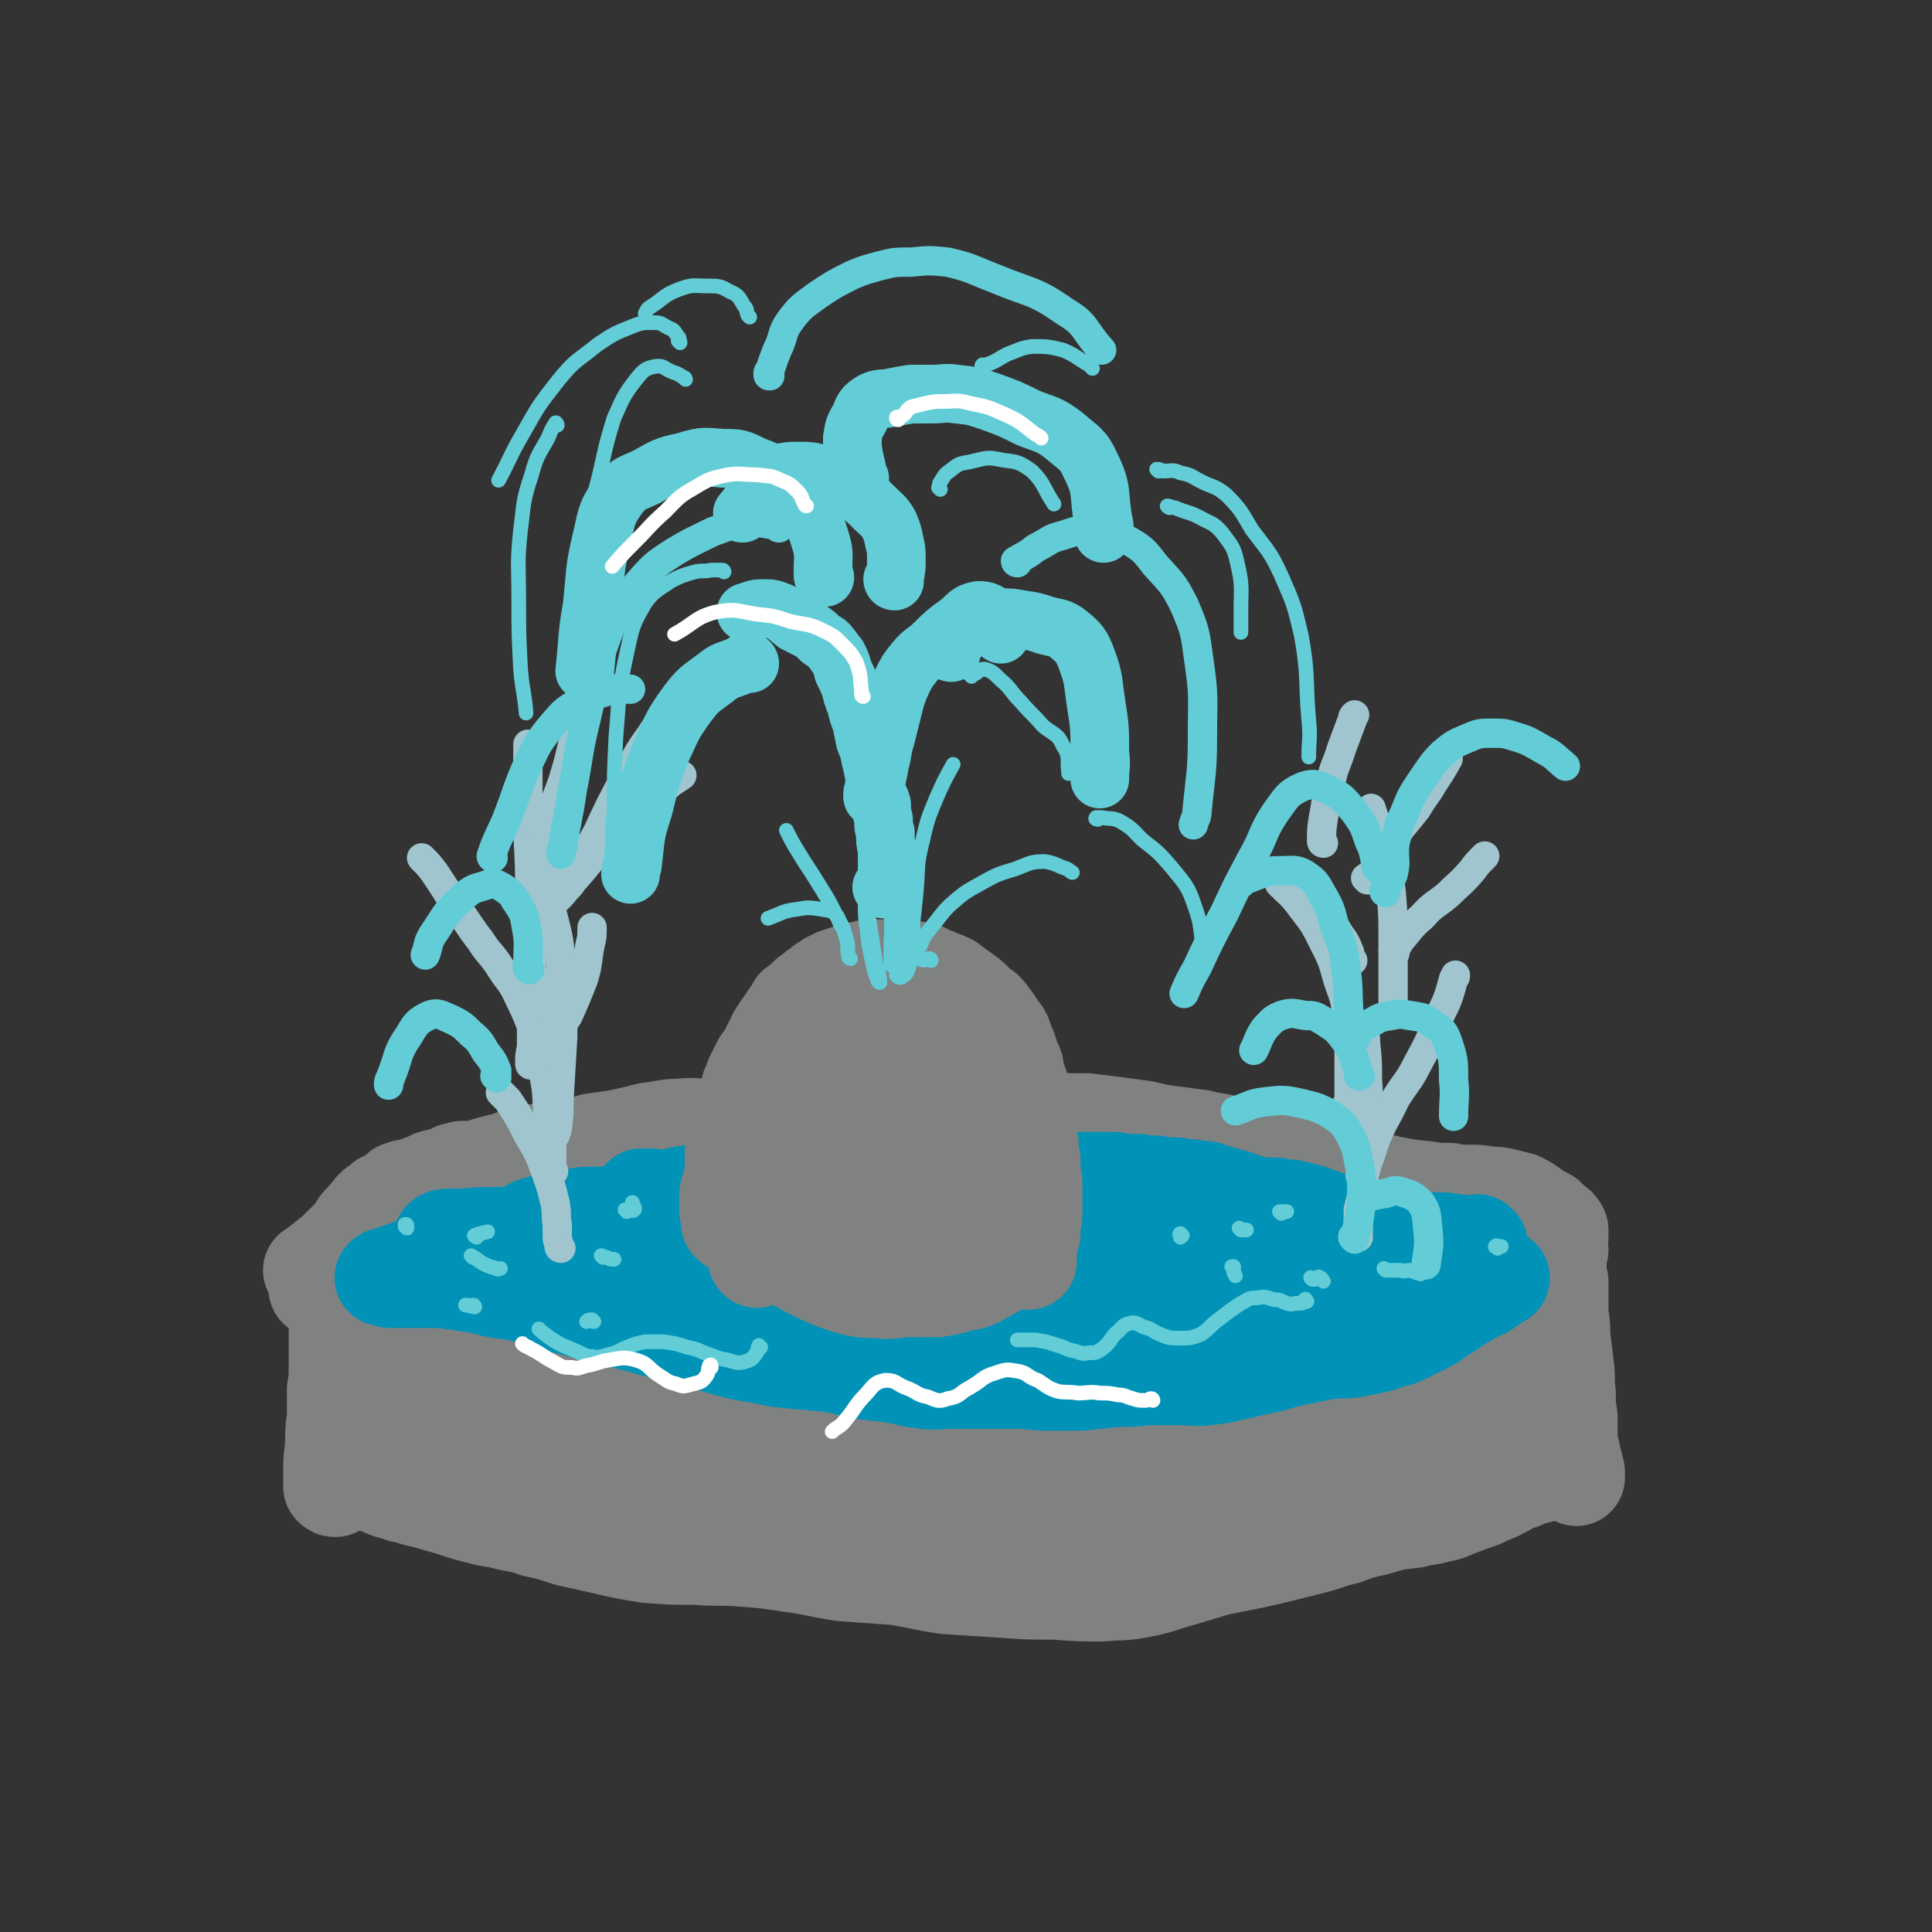 <svg viewBox='0 0 1054 1054' version='1.1' xmlns='http://www.w3.org/2000/svg' xmlns:xlink='http://www.w3.org/1999/xlink'><rect x="0" y="0" width="1054" height="1054" fill="#333333" stroke="none"/><g fill='none' stroke='rgb(128,130,130)' stroke-width='53' stroke-linecap='round' stroke-linejoin='round'><path d='M838,692c-1,0 -1,0 -1,-1 -1,0 0,1 0,1 0,0 0,0 -1,1 -2,0 -2,0 -3,0 -2,1 -2,1 -3,1 -1,0 -1,0 -2,0 -1,0 -1,0 -2,1 -2,1 -2,1 -3,2 -1,2 -1,2 -3,4 -2,2 -2,2 -4,4 -1,2 -2,2 -3,4 -3,3 -2,3 -5,5 -2,2 -1,2 -4,4 -2,2 -2,2 -5,3 -3,2 -3,2 -6,4 -3,2 -3,2 -6,4 -3,3 -3,2 -7,4 -3,2 -3,2 -6,4 -3,2 -4,2 -7,3 -5,2 -6,2 -11,3 -4,1 -4,1 -9,2 -5,1 -5,1 -10,2 -4,1 -4,1 -9,3 -4,1 -4,1 -8,2 -4,1 -5,1 -9,2 -4,1 -4,1 -8,2 -5,1 -5,1 -9,2 -5,1 -5,1 -11,2 -4,1 -4,2 -9,3 -5,0 -5,1 -10,1 -5,1 -5,0 -11,1 -5,0 -5,0 -11,0 -6,1 -6,0 -12,1 -6,0 -6,1 -12,1 -5,0 -5,0 -11,0 -6,-1 -6,-1 -12,-1 -6,-1 -6,-1 -12,-2 -7,-1 -7,-1 -14,-1 -7,0 -7,0 -14,0 -7,-1 -7,-1 -15,-2 -8,0 -8,-1 -16,-2 -7,-1 -7,-1 -13,-2 -8,-1 -8,-1 -16,-1 -8,-1 -8,0 -17,-1 -8,-1 -8,-1 -17,-2 -9,-2 -9,-2 -18,-3 -8,-2 -8,-2 -17,-3 -8,-1 -8,-1 -16,-2 -7,-1 -7,-1 -15,-2 -8,0 -8,0 -15,-1 -8,-1 -8,-1 -15,-1 -8,-1 -8,-1 -15,-2 -8,-2 -8,-2 -15,-4 -8,-1 -8,-2 -15,-3 -7,-2 -7,-3 -15,-4 -8,-2 -9,-2 -17,-4 -7,-2 -7,-2 -15,-4 -6,-3 -6,-3 -12,-6 -7,-2 -7,-2 -14,-3 -6,-2 -6,-1 -13,-2 -6,0 -6,0 -12,0 -6,0 -6,0 -12,-1 -6,0 -6,-1 -12,-2 -5,-1 -5,-1 -10,-2 -3,0 -3,-1 -7,-1 -2,0 -2,0 -5,0 -1,0 -1,0 -2,0 -1,0 -1,0 -1,0 0,0 0,0 0,0 1,0 1,0 1,0 2,0 2,1 3,1 1,1 1,1 2,2 2,1 2,1 3,1 0,0 0,0 1,1 0,0 0,0 1,1 0,0 0,0 0,1 0,1 0,1 0,2 0,3 0,3 0,5 0,3 0,3 0,6 0,3 0,3 0,7 0,3 0,3 0,7 0,5 0,5 0,9 0,6 0,6 -1,12 0,8 0,8 0,15 -1,8 -1,8 -1,16 -1,8 -1,8 -1,15 0,4 0,4 0,7 1,1 1,1 2,1 '/><path d='M850,681c0,0 -1,-1 -1,-1 0,0 1,1 1,1 0,0 0,0 0,0 0,0 0,0 0,0 '/><path d='M851,682c0,-1 -1,-1 -1,-1 0,0 0,0 0,0 0,0 0,0 0,0 1,0 0,0 0,0 0,0 0,0 0,0 0,1 0,1 0,3 0,3 0,3 0,6 0,5 0,5 1,9 0,5 0,5 0,9 0,5 0,5 0,9 1,6 1,6 1,12 1,8 1,8 2,16 1,8 0,8 1,15 0,7 0,7 1,13 0,7 0,7 0,13 1,5 1,4 2,9 1,4 1,4 2,8 0,2 0,2 0,3 0,0 0,0 0,-1 0,-1 0,-1 -1,-1 0,-1 0,-1 -1,-2 0,0 0,0 -1,0 0,-1 0,0 -1,-1 0,0 0,0 -1,0 0,0 0,0 -1,0 -1,0 -1,0 -2,0 -2,0 -2,0 -3,1 -4,0 -4,1 -7,2 -4,1 -4,1 -8,2 -4,2 -4,2 -8,3 -5,3 -5,3 -9,5 -5,2 -5,2 -9,4 -6,2 -6,2 -11,4 -6,2 -6,3 -12,4 -7,2 -7,1 -14,3 -10,1 -10,1 -20,4 -9,2 -9,2 -17,5 -9,2 -9,3 -17,5 -8,2 -8,2 -16,4 -8,2 -8,2 -17,4 -10,2 -10,2 -20,4 -10,3 -10,3 -20,6 -11,3 -11,4 -22,6 -10,2 -10,1 -21,2 -13,0 -13,0 -25,-1 -15,0 -15,0 -29,-1 -16,-1 -16,-1 -31,-2 -14,-2 -14,-3 -28,-5 -14,-1 -14,-1 -28,-2 -14,-2 -14,-3 -29,-5 -13,-2 -13,-2 -26,-3 -13,-1 -13,0 -26,-1 -13,0 -13,0 -26,-1 -12,-2 -12,-2 -25,-5 -9,-2 -9,-2 -18,-4 -9,-3 -9,-3 -18,-5 -8,-3 -8,-2 -16,-4 -7,-2 -7,-1 -14,-3 -8,-2 -8,-2 -17,-5 -7,-2 -7,-2 -14,-4 -6,-1 -6,-2 -12,-3 -4,-2 -5,-1 -9,-3 -5,-2 -5,-2 -9,-4 -2,-2 -2,-2 -4,-3 -2,-2 -2,-2 -3,-3 0,0 0,0 0,-1 0,0 0,0 0,0 0,0 0,0 0,0 1,0 1,0 2,0 1,0 1,0 3,-1 2,0 2,0 4,-1 3,-3 3,-3 6,-7 3,-4 3,-4 5,-9 2,-6 2,-6 4,-12 2,-7 2,-7 4,-13 3,-7 3,-7 5,-14 2,-6 1,-6 2,-13 0,-2 0,-2 -1,-5 0,0 0,0 0,0 0,1 0,1 0,3 -1,5 -1,5 -1,10 0,8 0,8 0,15 0,12 0,12 0,23 0,12 0,12 1,23 0,7 0,7 1,13 0,1 0,3 0,3 0,-2 -1,-4 0,-8 1,-10 1,-10 2,-20 2,-11 2,-11 2,-23 1,-5 0,-5 1,-10 0,-1 1,-2 2,-1 3,1 3,1 6,4 4,5 4,5 7,10 4,6 4,6 7,13 2,5 2,5 3,11 1,4 1,4 1,8 -1,3 -1,4 -3,5 -2,2 -2,1 -5,1 -3,-1 -4,0 -7,-2 -3,-2 -3,-2 -6,-5 -3,-3 -3,-3 -5,-6 -1,-3 -1,-3 -1,-6 -1,-2 -1,-2 -1,-3 0,0 1,0 1,0 4,-1 4,0 9,-1 7,0 7,-1 14,-2 13,-1 13,-1 26,-1 12,1 12,2 23,4 12,3 12,3 24,6 14,4 14,3 28,7 14,3 14,4 27,8 13,4 13,4 27,7 12,4 12,3 24,7 13,4 12,4 25,9 10,4 10,4 21,8 8,3 8,4 17,6 7,2 7,2 15,3 7,1 7,0 14,0 6,0 6,0 13,0 7,0 7,1 14,0 7,0 7,0 13,-2 8,-2 8,-3 15,-7 8,-4 8,-4 16,-8 9,-4 9,-3 18,-7 9,-3 9,-2 18,-6 9,-4 9,-4 17,-9 8,-5 8,-5 16,-11 9,-7 8,-7 17,-13 9,-8 8,-9 17,-15 7,-5 7,-4 15,-8 4,-1 4,-1 8,-2 3,-2 3,-1 6,-3 4,-1 4,-1 7,-2 3,-1 3,-2 6,-3 3,-1 4,-1 7,-2 5,-1 5,-1 9,-2 3,-1 3,-1 5,-1 3,-1 3,-1 6,-1 3,0 3,0 6,0 3,-1 3,-1 7,-2 4,-1 4,-1 9,-2 4,-1 4,-1 8,-1 3,-1 3,0 6,-1 1,0 1,0 3,0 1,0 1,0 1,0 1,0 1,0 1,0 1,0 1,0 1,1 0,0 1,0 1,0 0,0 0,0 0,0 0,0 0,0 0,1 -1,1 -1,1 -2,3 -4,4 -4,4 -8,8 -5,4 -5,4 -10,9 -5,4 -5,4 -10,8 -5,3 -5,4 -10,7 -8,5 -8,5 -17,8 -8,3 -8,3 -17,5 -11,2 -11,2 -21,4 -12,1 -12,2 -23,4 -12,2 -12,2 -24,4 -10,1 -10,1 -21,2 -12,1 -12,1 -23,2 -12,1 -12,2 -24,2 -14,1 -14,1 -27,0 -17,0 -17,0 -34,-2 -15,-1 -15,-1 -30,-4 -13,-2 -13,-3 -27,-5 -13,-2 -13,-2 -26,-4 -14,-1 -14,0 -28,-1 -12,0 -12,1 -24,0 -12,-1 -12,-2 -25,-4 -14,-2 -14,-2 -28,-4 -14,-2 -14,-1 -27,-3 -11,-1 -11,-2 -22,-3 -9,-1 -9,-1 -18,-2 -7,0 -7,0 -14,0 -5,0 -5,0 -10,-1 -6,0 -6,0 -12,-1 -5,0 -5,0 -11,-1 -3,-1 -3,-1 -6,-1 -2,-1 -2,-1 -4,-2 0,0 0,0 0,0 0,0 0,0 0,0 1,-1 1,-1 3,-1 5,-1 5,-1 11,-2 9,-2 9,-2 18,-3 16,-3 16,-3 32,-5 13,-2 13,-2 27,-2 15,-1 15,-2 31,0 17,2 17,3 35,6 19,4 18,5 37,8 24,4 24,3 47,6 22,2 23,1 45,5 18,3 18,3 36,9 17,5 18,5 34,12 15,6 14,9 30,15 15,5 15,5 31,7 15,2 15,0 30,1 10,0 10,0 20,1 9,1 9,1 17,2 9,1 9,3 18,2 11,-1 11,-1 22,-5 8,-3 8,-4 16,-10 5,-4 5,-5 9,-10 3,-3 3,-3 6,-6 2,-3 2,-3 4,-6 3,-3 3,-3 5,-6 3,-4 2,-4 5,-8 3,-5 3,-6 7,-10 3,-3 3,-3 7,-6 2,-1 2,-1 4,-2 2,-1 2,-1 4,-1 1,0 1,0 2,-1 0,0 0,0 0,0 0,0 0,0 0,0 1,0 1,0 1,0 0,0 0,0 0,1 0,1 1,1 0,3 -4,5 -4,5 -9,9 -6,7 -6,8 -14,13 -8,6 -8,7 -18,11 -14,6 -15,5 -30,9 -10,2 -10,1 -20,3 -6,1 -6,1 -12,2 -2,0 -2,0 -4,0 0,0 0,0 0,0 5,-4 5,-4 11,-7 11,-5 11,-5 23,-10 10,-3 10,-4 21,-6 9,-2 10,-2 19,-1 3,0 4,0 7,2 1,1 1,3 0,4 -3,3 -4,3 -8,5 -6,3 -7,2 -13,4 -17,5 -17,5 -33,10 -15,5 -15,6 -31,11 -15,4 -15,5 -31,8 -18,4 -18,3 -36,5 -16,2 -17,2 -33,4 -4,0 -4,1 -7,1 '/><path d='M851,675c-1,0 -1,0 -1,-1 0,0 0,1 0,1 0,0 1,-1 1,-2 0,-1 0,-1 0,-2 -1,-2 -1,-2 -3,-3 -2,-2 -2,-2 -4,-4 -4,-2 -4,-2 -7,-4 -4,-3 -4,-3 -8,-5 -4,-1 -4,-1 -8,-2 -4,-1 -4,-1 -9,-1 -5,-1 -5,-1 -10,-1 -6,0 -6,0 -11,-1 -7,0 -7,0 -13,-1 -10,-1 -10,-1 -20,-3 -8,-2 -8,-2 -16,-3 -8,-2 -8,-1 -16,-3 -7,-1 -7,-1 -14,-3 -7,-2 -7,-3 -14,-5 -7,-2 -7,-2 -15,-4 -7,-2 -7,-2 -14,-4 -7,-2 -7,-1 -14,-3 -7,-1 -8,-1 -15,-2 -8,-1 -8,-1 -16,-3 -8,-1 -7,-1 -15,-2 -8,-1 -8,-1 -16,-2 -8,0 -8,0 -16,0 -8,0 -8,0 -16,0 -8,-1 -8,-1 -16,-2 -9,-1 -9,-1 -17,-2 -8,-1 -8,-1 -16,-1 -9,-1 -9,0 -17,0 -9,0 -9,0 -18,0 -8,1 -8,1 -17,1 -8,1 -8,0 -17,1 -11,2 -11,2 -21,4 -9,1 -9,1 -17,1 -9,1 -9,1 -17,1 -9,0 -9,-1 -17,0 -8,0 -8,1 -17,2 -8,2 -8,2 -17,4 -7,1 -7,1 -14,2 -6,2 -6,2 -12,3 -6,1 -7,1 -13,2 -5,1 -5,0 -11,2 -5,1 -5,1 -10,3 -4,1 -4,1 -8,2 -4,1 -3,1 -7,2 -3,1 -3,1 -7,1 -1,0 -2,0 -3,0 -2,1 -2,1 -4,1 -2,1 -2,1 -4,2 -4,1 -4,1 -8,2 -4,2 -4,2 -7,3 -3,1 -3,1 -6,2 -2,0 -2,0 -4,1 -1,0 -1,0 -2,1 -1,1 -1,1 -2,2 -2,1 -2,1 -3,2 -1,1 -2,1 -3,1 -1,1 -1,1 -2,2 -2,1 -2,1 -3,2 -1,1 -1,1 -2,3 -2,1 -2,2 -3,3 -1,1 -1,1 -2,2 -2,2 -2,3 -3,5 -3,3 -3,3 -5,5 -3,3 -3,3 -6,6 -2,2 -3,2 -6,5 -3,2 -3,2 -6,5 -1,0 -1,0 -1,0 '/></g>
<g fill='none' stroke='rgb(0,147,183)' stroke-width='53' stroke-linecap='round' stroke-linejoin='round'><path d='M807,679c0,0 -1,-1 -1,-1 0,0 0,0 0,1 1,0 1,0 1,1 0,0 0,0 0,0 0,0 0,0 0,0 0,0 0,0 0,0 -1,0 -1,0 -1,0 -1,0 -1,0 -2,0 -2,0 -2,0 -3,0 -2,-1 -2,-1 -3,-1 -2,-1 -2,-1 -5,-1 -2,-1 -2,0 -5,-1 -4,0 -4,0 -8,0 -4,-1 -4,0 -9,-1 -4,-1 -4,-1 -8,-2 -4,-1 -4,-1 -8,-2 -3,-1 -3,-2 -6,-2 -4,-1 -4,-1 -7,-1 -5,-1 -5,-1 -10,-2 -5,-1 -5,-1 -11,-3 -4,-1 -4,-2 -9,-3 -4,-1 -4,-1 -8,-2 -4,0 -4,0 -8,-1 -4,0 -4,0 -8,0 -4,-1 -4,-1 -8,-2 -5,-2 -5,-2 -9,-3 -3,-1 -3,-1 -7,-2 -3,-1 -3,-1 -6,-2 -4,0 -4,0 -8,-1 -4,0 -4,0 -8,-1 -6,0 -6,0 -11,-1 -5,0 -5,0 -10,-1 -4,0 -4,0 -7,0 -4,0 -4,-1 -7,-1 -4,0 -4,0 -8,0 -6,0 -6,0 -12,0 -7,1 -7,1 -14,1 -8,0 -8,0 -15,-1 -5,0 -5,-1 -10,-1 -5,-1 -5,-1 -9,-1 -5,-1 -5,0 -11,0 -6,-1 -6,-1 -12,-1 -7,-1 -7,-1 -13,-2 -7,-1 -7,-1 -15,-1 -5,0 -5,0 -11,0 -4,0 -4,0 -8,0 -4,0 -4,0 -9,0 -6,1 -6,1 -11,1 -7,1 -7,1 -14,2 -7,2 -7,2 -14,4 -5,1 -5,1 -10,3 -3,1 -3,1 -7,1 -7,1 -7,1 -13,1 -7,1 -7,0 -14,1 -8,1 -8,2 -16,4 -6,1 -6,1 -12,3 -5,1 -5,2 -9,3 -5,1 -5,1 -9,2 -6,0 -6,0 -12,0 -6,1 -6,1 -13,2 -6,1 -6,1 -12,3 -5,1 -4,2 -9,4 -2,1 -2,1 -4,2 -2,1 -2,1 -4,2 -4,1 -4,1 -8,2 -6,1 -6,1 -13,3 -6,2 -6,2 -13,4 -5,2 -5,2 -9,4 -2,0 -2,1 -4,1 -2,1 -2,1 -4,1 -1,0 -1,0 -3,1 -3,1 -3,1 -6,2 -3,1 -3,1 -5,2 -2,0 -2,0 -3,1 0,0 0,0 0,0 0,0 0,0 0,0 0,0 0,0 0,0 0,0 0,0 1,0 2,1 2,1 4,1 6,0 6,0 12,0 7,0 7,0 15,0 7,1 7,1 14,2 7,1 7,1 14,3 11,2 11,1 21,4 7,2 7,2 14,4 8,2 8,2 15,4 8,3 8,2 16,4 8,2 8,2 16,4 9,3 9,2 18,5 8,2 8,1 16,4 7,2 7,2 14,4 8,2 8,2 15,3 9,2 9,2 18,3 11,1 11,1 22,2 9,2 9,2 18,4 9,1 9,1 17,2 8,2 8,2 15,3 7,1 8,0 15,0 9,0 9,0 17,0 9,0 9,0 18,0 9,0 9,1 18,1 9,0 9,0 18,0 9,-1 9,-1 19,-2 8,0 8,0 17,-1 8,0 8,0 17,0 8,0 8,1 16,0 8,-1 8,-1 16,-3 9,-2 9,-2 18,-4 7,-2 7,-2 15,-4 8,-1 8,-2 16,-3 7,-1 7,0 14,-1 5,-1 5,-1 10,-2 5,-1 5,-1 10,-3 5,-1 5,-1 9,-3 6,-3 6,-3 12,-6 6,-3 5,-4 11,-7 4,-3 4,-3 9,-6 3,-2 4,-2 7,-4 3,-1 3,-1 6,-3 3,-2 3,-2 5,-4 1,0 1,0 2,-1 0,0 0,0 0,0 0,1 0,0 -1,0 0,0 0,0 0,0 -4,1 -4,0 -7,0 -7,1 -7,1 -13,3 -12,4 -11,5 -23,7 -20,5 -20,5 -40,7 -16,2 -16,1 -31,1 -16,1 -16,0 -33,0 -19,0 -19,0 -39,-1 -22,0 -22,1 -44,-1 -21,-1 -21,-1 -43,-4 -21,-3 -21,-4 -43,-7 -20,-3 -20,-3 -40,-5 -21,-1 -21,0 -43,-1 -20,-1 -20,0 -41,-2 -16,-1 -16,-2 -33,-4 -12,-1 -12,-2 -25,-3 -9,-2 -9,-2 -18,-3 -7,-1 -8,0 -15,-1 -8,-1 -8,-1 -16,-3 -8,-1 -8,-1 -17,-2 -5,-1 -5,0 -11,-1 -1,-1 -2,-1 -2,-1 1,-1 2,-1 5,-1 12,0 12,-1 24,-1 22,0 22,1 44,1 24,0 24,0 49,0 28,0 28,-1 55,-1 34,0 34,0 67,1 26,2 26,3 52,6 25,2 25,2 50,3 21,1 21,1 42,0 18,0 18,0 35,-1 14,-1 14,-1 27,-2 7,-1 7,-1 14,-1 1,0 1,0 3,1 0,0 0,0 0,0 -3,0 -3,0 -7,0 -10,-1 -10,-1 -21,-2 -17,0 -17,0 -34,0 -24,0 -24,1 -48,0 -32,-2 -32,-2 -63,-5 -29,-3 -28,-5 -57,-8 -21,-3 -21,-3 -42,-5 -17,-2 -17,-2 -33,-3 -12,-1 -12,-1 -25,-2 -9,-1 -9,-1 -18,-2 -4,-1 -4,-1 -8,-1 -1,0 -2,0 -2,0 0,0 0,1 1,1 9,2 9,2 18,2 20,2 20,2 40,3 25,1 25,0 49,2 28,1 28,2 55,4 27,3 27,3 54,5 19,2 19,2 38,4 10,1 11,1 21,1 5,0 5,-1 10,-2 '/></g>
<g fill='none' stroke='rgb(160,197,207)' stroke-width='16' stroke-linecap='round' stroke-linejoin='round'><path d='M741,675c0,0 -1,0 -1,-1 0,0 1,0 1,-1 0,-3 0,-3 0,-6 0,-3 0,-3 0,-7 1,-4 1,-4 2,-8 0,-5 1,-5 1,-10 2,-7 2,-7 2,-14 1,-9 0,-9 0,-18 0,-10 1,-10 0,-21 0,-10 0,-10 -1,-20 0,-5 -1,-5 -1,-10 '/><path d='M738,524c0,0 -1,-1 -1,-1 -1,-2 0,-2 -1,-4 -2,-5 -2,-5 -5,-9 -3,-5 -3,-5 -7,-10 -5,-5 -4,-5 -9,-10 -5,-5 -5,-5 -10,-9 -3,-3 -3,-3 -6,-5 '/><path d='M722,460c0,0 -1,0 -1,-1 0,-6 0,-7 1,-13 2,-10 1,-10 4,-19 2,-10 3,-9 6,-19 3,-8 3,-8 6,-16 0,-1 0,-1 1,-2 '/><path d='M746,480c0,-1 -1,-1 -1,-1 0,0 0,0 0,0 3,-2 3,-2 5,-4 4,-6 3,-7 7,-13 4,-5 4,-5 7,-10 5,-6 5,-6 9,-11 4,-7 5,-7 9,-14 4,-6 4,-6 8,-13 0,-1 0,-1 0,-2 '/><path d='M761,520c0,0 -1,-1 -1,-1 0,0 0,0 0,0 2,-2 2,-3 4,-6 6,-7 5,-7 12,-13 6,-7 7,-6 14,-12 6,-6 7,-6 13,-13 3,-4 3,-4 7,-8 '/><path d='M761,551c0,0 -1,0 -1,-1 0,0 0,0 0,-1 0,-8 0,-8 0,-15 0,-11 0,-11 0,-21 0,-13 0,-13 -1,-26 -2,-14 -2,-14 -6,-27 -2,-10 -2,-10 -5,-19 '/><path d='M736,603c0,0 0,-1 -1,-1 0,0 1,0 1,0 0,-4 0,-5 0,-9 0,-8 0,-8 0,-15 0,-10 0,-10 -1,-21 -1,-11 -1,-11 -5,-22 -3,-11 -3,-11 -8,-21 -5,-10 -5,-10 -12,-19 -5,-7 -6,-7 -12,-13 '/><path d='M743,642c0,0 -1,-1 -1,-1 1,-2 2,-2 3,-4 4,-9 3,-10 7,-19 4,-9 5,-9 9,-18 6,-10 7,-9 12,-19 7,-13 7,-13 12,-26 5,-10 5,-10 8,-21 1,-1 1,-1 1,-2 '/><path d='M306,681c-1,0 -1,-1 -1,-1 0,0 0,0 0,0 0,-2 -1,-3 -1,-5 0,-3 0,-3 0,-7 -1,-5 0,-5 -1,-11 -2,-8 -2,-9 -5,-17 -4,-11 -4,-11 -10,-21 -5,-10 -5,-10 -11,-19 -2,-2 -2,-2 -4,-4 '/><path d='M302,639c0,0 -1,-1 -1,-1 0,-2 0,-2 0,-3 0,-7 0,-7 0,-13 -1,-7 -1,-7 -2,-15 -1,-9 0,-9 -2,-19 -2,-11 -2,-11 -5,-23 -4,-10 -4,-11 -9,-21 -4,-9 -5,-8 -10,-16 -5,-8 -6,-7 -11,-15 -7,-9 -6,-9 -13,-18 -6,-10 -6,-10 -12,-19 -3,-4 -3,-4 -7,-8 '/><path d='M290,581c-1,0 -1,0 -1,-1 0,-4 0,-4 1,-9 0,-10 0,-10 0,-20 0,-14 0,-14 0,-27 0,-17 0,-17 -1,-34 0,-18 0,-18 -1,-35 0,-18 0,-18 0,-35 0,-7 0,-7 0,-14 '/><path d='M289,490c-1,0 -1,-1 -1,-1 -1,0 0,1 0,0 1,-4 1,-5 2,-9 2,-9 2,-9 4,-18 3,-10 4,-10 7,-19 3,-10 4,-10 7,-20 4,-13 3,-13 7,-26 2,-7 2,-7 4,-13 '/><path d='M302,479c0,0 -1,-1 -1,-1 1,1 1,3 3,4 1,2 2,4 4,3 4,-2 4,-4 6,-9 6,-11 6,-11 12,-22 7,-15 7,-15 15,-30 7,-12 6,-12 14,-23 5,-8 6,-7 12,-14 3,-4 3,-4 7,-8 '/><path d='M295,495c0,0 -1,0 -1,-1 0,0 0,1 0,1 3,-1 4,0 7,-2 6,-5 6,-6 12,-13 9,-10 8,-10 17,-20 9,-10 10,-10 20,-19 8,-7 8,-7 16,-14 3,-2 3,-2 6,-4 '/><path d='M298,565c0,0 -1,-1 -1,-1 1,0 3,2 5,0 4,-3 4,-4 8,-10 4,-9 4,-9 8,-19 3,-9 2,-10 4,-20 1,-4 1,-4 1,-9 '/><path d='M296,626c0,0 -1,-1 -1,-1 0,-1 2,0 2,-1 3,-9 2,-10 3,-19 1,-14 1,-14 2,-28 0,-14 0,-14 0,-27 -1,-7 -1,-7 -2,-14 '/><path d='M303,619c0,0 -1,-1 -1,-1 0,-1 2,-1 2,-2 1,-8 1,-8 1,-17 1,-16 1,-16 2,-33 0,-20 1,-20 -1,-40 -1,-16 -2,-16 -6,-33 0,-4 -1,-4 -3,-8 '/></g>
<g fill='none' stroke='rgb(128,130,130)' stroke-width='53' stroke-linecap='round' stroke-linejoin='round'><path d='M561,688c0,0 -1,0 -1,-1 0,0 0,1 1,1 0,0 -1,0 0,-1 0,0 0,0 0,0 0,0 0,0 0,0 0,-1 0,-1 0,-1 0,0 0,0 0,-1 0,-1 0,-1 0,-2 0,-1 0,-1 0,-2 0,-1 0,-1 0,-2 1,-2 0,-2 1,-3 0,-1 0,-1 1,-3 0,-2 0,-2 0,-3 0,-2 0,-2 0,-4 0,-1 1,-1 1,-3 0,-1 0,-1 0,-3 0,-2 0,-2 0,-3 0,-2 0,-2 0,-3 0,-2 0,-2 0,-4 0,-2 0,-2 0,-4 0,-2 0,-2 -1,-4 0,-2 0,-2 0,-3 0,-2 0,-2 0,-3 0,-1 0,-1 0,-3 0,-1 -1,-1 -1,-2 0,-1 0,-1 0,-3 0,-2 0,-2 0,-3 0,-2 0,-2 -1,-4 0,-2 0,-2 0,-3 0,-3 0,-3 0,-5 -1,-2 -1,-2 -1,-4 -1,-2 -1,-2 -1,-4 0,-3 0,-3 -1,-5 0,-2 0,-2 -1,-4 0,-3 0,-3 -1,-5 -1,-3 -1,-3 -2,-7 0,-3 -1,-3 -2,-6 -1,-3 -1,-3 -2,-6 -1,-2 -1,-2 -2,-5 -1,-3 -1,-3 -3,-5 -2,-3 -2,-4 -4,-6 -2,-3 -2,-3 -4,-5 -3,-2 -3,-2 -6,-5 -2,-2 -2,-2 -5,-4 -2,-2 -2,-1 -4,-3 -2,-1 -2,-1 -4,-3 -2,-1 -2,-1 -5,-2 -2,-1 -2,-1 -5,-2 -2,-1 -2,-1 -4,-2 -2,0 -3,0 -5,-1 -3,0 -3,0 -5,0 -3,-1 -3,-1 -6,-1 -2,0 -2,0 -5,0 -2,0 -2,0 -4,0 -3,0 -3,0 -5,0 -2,1 -2,1 -4,1 -3,1 -3,1 -5,1 -3,1 -3,1 -6,2 -2,1 -2,1 -3,1 -2,1 -2,1 -4,2 -1,1 -1,1 -3,2 -2,2 -2,2 -4,3 -2,2 -3,2 -5,4 -3,3 -3,3 -6,5 -1,2 -1,2 -3,5 -1,1 -1,1 -2,3 -2,2 -1,2 -3,4 -1,3 -2,2 -3,5 -2,4 -2,4 -4,8 -1,3 -2,3 -4,6 -2,4 -2,4 -4,8 -1,3 -1,3 -2,5 -1,4 -1,4 -2,7 -1,4 -1,4 -2,7 -1,4 -1,5 -2,9 -1,3 -1,3 -1,7 -1,3 -1,3 -2,6 0,3 0,3 0,5 0,4 0,4 0,7 0,5 0,5 0,9 0,4 0,4 -1,8 0,3 0,3 0,6 0,1 0,1 0,3 0,0 0,0 0,1 0,0 0,0 0,0 0,0 0,-1 -1,-1 0,0 1,0 1,0 0,0 0,0 0,0 0,-1 -1,-1 -1,-2 0,-3 -1,-3 -1,-5 0,-4 0,-4 0,-8 1,-5 1,-5 3,-9 2,-6 2,-5 4,-11 4,-10 4,-10 7,-19 4,-11 3,-11 7,-22 4,-9 4,-9 8,-18 3,-6 2,-6 6,-11 3,-3 4,-2 7,-5 3,-1 3,-1 5,-3 3,-1 3,-1 5,-1 2,-1 2,-1 4,-1 1,0 1,0 2,0 0,0 1,0 1,1 0,2 0,2 0,5 0,5 0,5 -1,11 -3,11 -4,10 -8,21 -5,14 -5,14 -10,27 -5,15 -5,15 -10,31 -4,12 -4,12 -8,24 -2,7 -2,7 -4,13 -1,1 -2,2 -2,2 -1,-1 -1,-3 -1,-5 0,-9 -1,-9 1,-18 3,-11 3,-11 7,-21 5,-11 5,-11 11,-21 6,-12 7,-12 14,-23 7,-10 7,-10 14,-20 5,-8 4,-9 11,-15 3,-3 4,-3 8,-4 3,-1 3,-1 6,-1 2,0 3,0 5,1 1,0 1,1 2,2 2,1 2,1 3,3 1,4 1,4 1,8 0,11 1,11 -2,21 -2,13 -3,13 -7,25 -5,14 -5,14 -11,27 -6,13 -5,13 -12,26 -4,7 -4,7 -9,13 -4,3 -4,2 -9,3 -2,0 -3,1 -5,-1 -3,-3 -3,-4 -4,-8 -1,-8 -1,-9 0,-17 2,-9 3,-9 7,-18 4,-10 4,-10 9,-20 5,-11 5,-11 11,-21 7,-11 7,-11 14,-21 9,-11 8,-11 18,-20 6,-6 7,-6 15,-11 5,-2 5,-3 11,-3 3,0 4,0 6,2 3,3 4,3 5,8 2,8 1,9 1,17 0,12 0,12 -1,24 0,13 0,14 -2,26 -2,13 -3,13 -7,25 -3,10 -3,10 -8,20 -3,7 -3,8 -8,14 -4,3 -4,3 -9,6 -3,1 -3,1 -6,1 -3,1 -4,1 -7,0 -3,-1 -4,-1 -6,-4 -3,-4 -3,-4 -4,-9 -1,-6 -2,-7 0,-13 2,-6 3,-6 7,-11 5,-6 5,-6 11,-11 5,-4 5,-4 11,-7 5,-2 6,-2 12,-2 7,-1 7,-1 14,0 7,0 7,0 14,2 5,1 5,1 9,4 4,3 3,4 6,8 2,3 2,3 3,6 1,4 1,4 0,9 0,4 0,4 -2,8 -2,5 -2,5 -5,9 -4,5 -4,5 -8,9 -5,4 -5,4 -11,7 -5,3 -6,3 -12,4 -6,2 -7,2 -13,3 -7,0 -7,0 -14,0 -7,0 -7,1 -14,1 -7,-1 -7,0 -14,-1 -8,-2 -8,-2 -16,-5 -9,-4 -9,-4 -18,-9 -9,-5 -8,-6 -17,-12 '/></g>
<g fill='none' stroke='rgb(99,205,215)' stroke-width='32' stroke-linecap='round' stroke-linejoin='round'><path d='M482,485c0,0 -1,-1 -1,-1 0,0 1,0 1,0 1,0 1,0 1,0 1,0 1,0 1,-1 0,-1 0,-1 0,-2 0,-1 0,-1 0,-2 0,-2 0,-2 0,-3 0,-3 0,-3 0,-6 0,-3 0,-3 0,-6 -1,-5 -1,-5 -1,-10 -1,-3 -1,-3 -1,-7 -1,-4 -1,-4 -1,-8 -1,-4 -2,-4 -3,-8 0,-4 0,-4 -1,-8 -1,-5 -1,-5 -2,-9 -1,-5 -1,-5 -3,-10 -1,-5 -1,-5 -2,-10 -2,-5 -2,-5 -3,-10 -2,-4 -2,-5 -3,-9 -2,-5 -2,-5 -4,-9 -1,-4 -1,-4 -3,-8 -2,-2 -2,-3 -4,-5 -2,-3 -2,-2 -5,-4 -3,-3 -3,-3 -6,-5 -4,-2 -4,-2 -8,-4 -4,-3 -4,-4 -8,-6 -5,-2 -5,-2 -10,-2 -5,0 -5,1 -9,2 '/><path d='M477,435c-1,0 -1,0 -1,-1 0,-3 1,-3 1,-6 2,-6 2,-6 3,-12 2,-7 1,-7 3,-13 2,-8 2,-8 4,-16 2,-8 2,-8 5,-15 3,-6 3,-6 7,-11 5,-6 6,-5 11,-10 6,-6 6,-6 13,-11 5,-4 5,-6 11,-7 4,0 6,1 9,5 3,3 1,4 3,8 '/><path d='M519,356c-1,0 -2,-1 -1,-1 1,-3 2,-3 4,-6 3,-3 3,-3 6,-6 4,-2 4,-3 8,-4 5,-2 5,-2 10,-2 6,0 6,0 11,1 7,1 7,1 13,3 7,2 8,1 13,5 6,5 7,6 10,14 4,11 3,11 5,24 2,13 2,13 2,27 1,7 0,7 0,14 '/><path d='M488,317c0,0 -1,0 -1,-1 0,0 1,0 1,-1 1,-5 1,-5 1,-10 0,-5 0,-5 -1,-9 -1,-5 -1,-5 -3,-10 -3,-5 -4,-5 -8,-9 -5,-5 -5,-5 -11,-9 -6,-4 -6,-5 -13,-7 -8,-3 -8,-4 -16,-4 -8,0 -10,0 -16,4 -10,7 -8,10 -16,19 '/><path d='M450,315c0,0 -1,-1 -1,-1 0,-1 0,-1 0,-2 0,-10 1,-10 -2,-19 -3,-10 -4,-10 -10,-18 -5,-7 -5,-8 -12,-13 -6,-5 -6,-5 -14,-8 -8,-4 -8,-4 -17,-4 -11,-1 -11,-1 -21,2 -10,2 -11,3 -20,8 -8,4 -10,3 -16,11 -7,10 -6,12 -9,24 -4,17 -3,18 -5,36 -3,17 -2,17 -4,35 '/><path d='M409,362c0,0 0,-1 -1,-1 -2,0 -2,1 -4,2 -7,3 -8,2 -14,7 -8,6 -9,6 -15,14 -8,11 -8,12 -14,25 -6,15 -6,16 -10,32 -5,15 -4,15 -6,31 -1,3 -1,3 -1,5 '/><path d='M469,261c0,0 -1,0 -1,-1 0,0 0,-1 0,-1 -1,-5 -1,-5 -2,-9 -1,-6 -1,-6 -1,-11 1,-6 1,-6 4,-11 2,-5 2,-6 7,-9 4,-2 5,-1 10,-2 5,-1 5,-1 11,-2 5,0 5,0 11,0 7,0 7,-1 14,0 9,1 9,1 18,4 11,4 11,4 21,9 10,4 11,3 20,10 8,7 10,7 14,16 7,14 4,15 7,31 1,3 0,3 0,6 '/></g>
<g fill='none' stroke='rgb(99,205,215)' stroke-width='16' stroke-linecap='round' stroke-linejoin='round'><path d='M425,288c0,0 -1,0 -1,-1 -2,0 -2,-1 -4,-1 -7,-1 -7,-2 -13,-1 -9,1 -9,2 -18,5 -10,5 -11,5 -21,11 -9,6 -10,6 -18,15 -10,12 -11,12 -17,26 -9,23 -7,24 -13,49 -5,20 -4,21 -8,41 -2,15 -3,15 -5,30 -1,2 -1,2 -1,4 '/><path d='M420,205c-1,0 -1,0 -1,-1 0,-1 0,-1 1,-2 2,-6 2,-6 4,-11 4,-8 2,-9 7,-16 6,-8 7,-8 15,-14 9,-6 9,-6 19,-11 7,-3 8,-3 15,-5 8,-2 8,-2 17,-2 10,-1 10,-1 20,0 13,3 13,4 26,9 19,8 21,6 38,18 12,7 10,10 20,21 '/><path d='M555,307c0,0 -1,0 -1,-1 5,-3 6,-3 11,-7 8,-4 7,-5 15,-7 9,-3 9,-3 18,-3 8,1 9,1 16,5 9,5 10,6 16,14 9,10 10,10 16,22 6,14 6,15 8,30 3,20 2,21 2,41 0,21 -1,21 -3,42 0,3 -1,3 -2,7 '/><path d='M739,676c-1,-1 -1,-1 -1,-1 0,-1 0,0 0,0 2,-3 2,-4 3,-7 1,-7 1,-7 2,-13 0,-9 0,-9 -1,-18 -2,-8 -1,-9 -5,-17 -4,-7 -4,-7 -11,-12 -7,-4 -8,-4 -16,-6 -9,-2 -10,-2 -19,-1 -9,1 -8,2 -17,5 '/><path d='M742,587c-1,0 -1,0 -1,-1 0,-1 0,-1 0,-2 -3,-8 -2,-9 -7,-16 -5,-7 -6,-7 -12,-11 -5,-3 -5,-3 -10,-3 -6,-1 -7,-2 -13,0 -5,2 -5,3 -9,7 -4,6 -3,6 -6,12 '/><path d='M736,557c0,0 -1,0 -1,-1 0,-1 1,-1 1,-2 -1,-14 0,-14 -2,-27 -1,-11 -2,-11 -6,-22 -2,-8 -2,-9 -6,-16 -4,-7 -4,-8 -10,-12 -5,-3 -7,-2 -13,-2 -9,0 -9,1 -17,4 -3,1 -3,1 -5,3 '/><path d='M756,487c0,0 -1,0 -1,-1 2,-4 3,-4 5,-9 2,-8 0,-8 1,-17 2,-8 1,-8 5,-16 4,-10 4,-10 10,-19 5,-7 5,-8 11,-14 6,-5 6,-5 13,-8 7,-3 7,-3 14,-3 6,0 7,0 13,2 7,2 8,3 15,7 6,3 6,4 12,9 '/><path d='M740,566c-1,0 -1,0 -1,-1 0,0 0,1 0,1 2,-2 1,-3 3,-4 3,-3 3,-3 6,-4 5,-3 5,-3 11,-4 5,-1 5,-1 10,0 7,1 8,1 13,5 5,3 6,4 8,10 3,9 3,10 3,20 1,10 0,10 0,20 '/><path d='M745,654c0,0 -1,-1 -1,-1 0,0 0,1 0,1 6,-2 6,-2 12,-3 4,-1 4,-2 8,-1 6,2 7,2 11,6 4,6 3,7 4,15 1,10 0,10 -1,19 '/><path d='M752,474c-1,0 -1,-1 -1,-1 -1,-1 0,-1 0,-1 -2,-7 -1,-7 -4,-13 -3,-9 -3,-9 -8,-16 -6,-7 -6,-8 -14,-12 -6,-3 -8,-4 -14,-2 -9,4 -9,6 -15,14 -8,12 -6,13 -13,25 -8,15 -8,15 -15,30 -8,15 -8,15 -15,30 -4,7 -4,7 -7,14 '/><path d='M271,588c0,0 0,-1 -1,-1 0,0 1,1 1,1 0,-2 0,-2 0,-4 -2,-5 -2,-5 -6,-10 -3,-5 -3,-6 -8,-10 -5,-5 -5,-5 -11,-8 -5,-2 -7,-4 -12,-2 -6,3 -7,4 -11,11 -7,10 -5,11 -10,23 -1,2 -1,2 -1,4 '/><path d='M289,529c-1,0 -1,0 -1,-1 -1,-1 0,-1 0,-2 0,-11 1,-11 -1,-21 -1,-7 -2,-8 -6,-14 -2,-4 -3,-4 -7,-7 -4,-2 -5,-3 -9,-1 -7,2 -8,2 -14,8 -9,8 -8,9 -15,19 -3,5 -2,6 -4,11 '/><path d='M269,468c0,0 -1,0 -1,-1 3,-9 4,-10 8,-19 6,-15 5,-15 11,-29 6,-12 5,-12 13,-22 7,-8 7,-9 16,-14 9,-5 10,-4 19,-7 5,-1 5,0 9,0 '/></g>
<g fill='none' stroke='rgb(99,205,215)' stroke-width='8' stroke-linecap='round' stroke-linejoin='round'><path d='M713,710c-1,-1 -1,-2 -1,-1 -1,0 0,1 0,1 -1,1 -2,1 -4,1 -3,0 -3,1 -6,0 -3,-1 -3,-2 -7,-2 -4,-1 -4,-2 -9,-1 -5,0 -5,1 -9,3 -6,4 -6,4 -11,8 -6,4 -5,5 -11,9 -5,2 -6,2 -11,2 -6,0 -6,0 -11,-2 -5,-2 -4,-3 -9,-4 -4,-2 -5,-3 -8,-2 -4,1 -4,3 -8,6 -3,4 -3,5 -7,8 -3,2 -3,2 -7,2 -4,1 -4,0 -8,-1 -5,-1 -5,-2 -9,-3 -6,-2 -6,-2 -12,-3 -5,0 -5,0 -10,0 '/><path d='M415,735c-1,0 -1,-1 -1,-1 -1,2 0,3 -2,5 -2,3 -3,3 -6,4 -4,1 -5,0 -9,-1 -5,-1 -5,-1 -10,-3 -6,-2 -6,-3 -12,-4 -6,-2 -6,-2 -13,-3 -5,0 -5,0 -10,0 -5,1 -5,1 -10,3 -5,2 -5,3 -10,4 -4,1 -5,2 -9,1 -4,0 -4,-1 -9,-3 -4,-2 -5,-2 -9,-4 -5,-3 -5,-3 -10,-7 -1,-1 -1,-1 -1,-1 '/></g>
<g fill='none' stroke='rgb(255,255,255)' stroke-width='8' stroke-linecap='round' stroke-linejoin='round'><path d='M629,764c0,0 0,-1 -1,-1 -1,0 -2,1 -3,1 -4,0 -4,0 -7,-1 -4,-1 -4,-2 -8,-2 -5,-1 -5,-1 -10,-1 -6,-1 -6,0 -12,0 -6,-1 -6,0 -11,-1 -6,-2 -6,-3 -11,-6 -6,-2 -5,-4 -11,-5 -6,-1 -6,-1 -12,1 -7,2 -7,4 -14,8 -6,3 -5,5 -12,6 -5,2 -6,1 -11,-1 -6,-1 -6,-3 -12,-5 -5,-2 -5,-4 -11,-4 -5,1 -6,2 -10,7 -7,7 -6,8 -12,15 -3,4 -4,3 -7,6 '/><path d='M388,746c0,-1 0,-2 -1,-1 -1,2 0,4 -2,6 -2,3 -3,3 -7,4 -4,1 -5,2 -9,0 -5,-1 -5,-2 -10,-5 -6,-4 -5,-6 -12,-8 -7,-2 -8,-1 -15,0 -6,1 -6,2 -12,3 -4,1 -4,2 -8,1 -5,0 -5,0 -10,-3 -6,-3 -6,-4 -12,-7 -3,-2 -3,-1 -5,-3 '/><path d='M471,380c0,0 -1,0 -1,-1 0,-1 0,-1 0,-2 -1,-8 0,-8 -3,-16 -3,-5 -3,-5 -8,-10 -4,-4 -4,-4 -10,-7 -8,-4 -9,-3 -18,-5 -9,-3 -9,-3 -19,-4 -11,-2 -11,-3 -22,-1 -11,3 -11,6 -22,12 '/><path d='M440,276c0,0 -1,0 -1,-1 -2,-3 -1,-4 -4,-7 -4,-4 -4,-4 -9,-6 -6,-3 -6,-2 -13,-3 -8,0 -9,-1 -16,0 -9,2 -10,2 -18,7 -9,5 -9,6 -16,13 -9,8 -8,8 -16,16 -7,7 -7,7 -13,14 '/><path d='M490,229c0,0 -1,0 -1,-1 0,-1 1,0 3,-1 3,-2 2,-3 5,-5 4,-1 4,-1 8,-2 5,-1 5,-1 10,-1 7,0 7,-1 14,1 10,2 10,2 19,6 9,4 9,5 17,11 2,1 2,1 3,2 '/></g>
<g fill='none' stroke='rgb(99,205,215)' stroke-width='8' stroke-linecap='round' stroke-linejoin='round'><path d='M395,312c0,0 0,-1 -1,-1 -3,0 -3,0 -6,0 -4,1 -5,0 -9,1 -7,2 -7,2 -13,5 -7,5 -9,5 -14,12 -7,12 -7,13 -10,27 -5,23 -4,23 -6,46 -1,21 -1,21 -1,41 -1,9 -1,9 -1,17 '/><path d='M374,207c0,0 0,-1 -1,-1 -3,-2 -3,-2 -6,-3 -5,-2 -5,-4 -10,-3 -5,1 -6,2 -10,7 -7,9 -7,10 -12,21 -6,19 -5,20 -10,39 -1,3 -1,3 -1,6 '/><path d='M409,173c0,0 0,0 -1,-1 -1,-2 0,-3 -2,-5 -3,-5 -3,-6 -8,-8 -5,-3 -6,-3 -12,-3 -8,0 -8,-1 -16,2 -8,3 -8,5 -16,10 -1,1 -1,1 -2,3 '/><path d='M537,200c-1,0 -2,0 -1,-1 0,0 1,1 2,0 6,-2 6,-3 12,-6 6,-2 6,-3 13,-4 8,0 9,0 17,2 7,3 7,4 14,8 1,1 1,1 2,2 '/><path d='M638,277c0,0 -2,-1 -1,-1 1,0 2,1 4,1 7,3 7,2 13,5 7,4 8,3 13,9 5,7 6,7 8,16 3,13 2,13 2,26 0,6 0,6 0,12 '/><path d='M599,447c0,0 -2,0 -1,-1 1,0 1,0 3,0 5,1 6,0 10,2 7,4 7,5 12,10 9,7 9,7 16,15 8,10 9,10 13,22 4,11 2,11 5,23 '/><path d='M645,674c-1,0 -1,-1 -1,-1 -1,0 0,1 0,2 '/><path d='M677,671c0,0 -1,-1 -1,-1 0,0 1,1 2,1 1,0 1,0 2,0 0,0 0,0 0,0 '/><path d='M699,662c0,-1 0,-1 -1,-1 0,0 1,0 1,0 1,0 1,0 3,0 0,0 0,0 0,0 '/><path d='M673,692c0,0 -1,-1 -1,-1 0,0 0,0 1,0 0,1 0,1 0,2 0,1 0,1 1,3 '/><path d='M716,698c0,0 -1,-1 -1,-1 0,0 1,1 2,1 2,-1 2,-2 3,-1 1,0 1,1 2,2 '/><path d='M756,693c0,0 0,0 -1,-1 0,0 1,1 1,1 4,0 4,0 8,0 3,1 3,0 5,0 3,1 3,1 6,2 '/><path d='M817,681c-1,-1 -2,-1 -1,-1 0,-1 1,0 2,0 0,0 1,0 1,0 0,0 0,0 0,0 '/><path d='M222,670c0,-1 0,-1 -1,-1 0,-1 1,0 1,0 0,0 0,0 0,0 0,-1 0,-1 -1,-1 '/><path d='M258,686c0,0 -1,-1 -1,-1 2,1 3,2 6,4 4,2 4,2 8,3 1,1 1,0 2,0 '/><path d='M329,686c0,0 -1,-1 -1,-1 1,0 1,1 3,1 2,1 2,1 4,1 0,0 0,0 0,0 '/><path d='M324,721c-1,0 -1,-1 -1,-1 -2,0 -2,0 -3,1 '/><path d='M259,713c0,0 0,-1 -1,-1 0,0 1,1 1,1 -2,0 -3,-1 -5,-1 '/><path d='M260,675c0,0 -2,-1 -1,-1 2,-1 3,-1 7,-2 '/><path d='M342,661c0,0 -1,-1 -1,-1 0,0 0,0 1,0 2,0 3,1 4,0 1,-1 -1,-2 -1,-4 '/><path d='M472,481c0,0 -1,-1 -1,-1 0,1 1,1 1,2 0,2 0,2 0,3 0,4 0,4 0,8 0,7 0,7 1,14 1,9 1,9 3,18 1,5 1,5 3,10 0,1 1,1 1,1 0,-4 -1,-5 -2,-9 -1,-6 -1,-6 -2,-13 -1,-6 -1,-6 -2,-13 0,-7 0,-7 0,-15 0,-7 0,-8 1,-15 0,-2 0,-3 2,-5 0,-1 1,-1 2,0 2,2 2,3 3,6 1,4 1,4 1,9 1,5 1,5 1,10 1,2 1,2 1,5 0,0 0,0 0,0 0,0 0,0 0,0 0,-3 0,-3 0,-6 0,-5 -1,-5 0,-10 0,-4 0,-4 1,-8 0,-2 0,-2 2,-3 0,-1 1,0 1,0 1,4 1,4 1,8 0,6 0,7 -1,13 0,7 -1,7 -1,14 -1,8 -1,8 -2,15 0,4 0,4 0,7 0,1 1,1 1,1 0,-5 0,-5 -1,-9 0,-10 1,-10 0,-19 0,-9 0,-9 0,-17 0,-6 -1,-6 0,-11 0,-1 1,-2 2,-1 1,3 1,4 2,7 2,6 2,6 3,11 0,5 0,5 0,10 0,5 0,5 1,9 0,1 0,2 0,2 0,0 0,-1 0,-1 0,-5 -1,-5 -1,-10 0,-5 0,-5 0,-10 0,-2 0,-4 0,-4 0,-1 1,0 2,1 1,5 0,5 0,10 0,7 0,7 -1,15 -1,7 -2,7 -4,15 0,1 0,1 -1,2 '/><path d='M490,533c0,0 -1,-1 -1,-1 1,0 2,2 3,1 1,-1 2,-1 3,-3 1,-3 1,-3 2,-6 1,-4 1,-4 1,-8 1,-6 0,-6 0,-12 1,-9 1,-9 2,-19 1,-13 0,-13 3,-25 3,-13 3,-13 8,-25 4,-9 4,-9 9,-18 '/><path d='M464,523c0,0 -1,0 -1,-1 -1,-4 0,-5 -1,-9 -2,-7 -2,-7 -6,-14 -4,-8 -4,-8 -9,-16 -6,-10 -6,-9 -12,-19 -3,-5 -3,-5 -6,-11 '/><path d='M460,506c0,0 -1,-1 -1,-1 -2,-3 -1,-4 -3,-6 -3,-3 -4,-2 -8,-3 -7,-1 -7,-1 -13,0 -8,1 -8,2 -16,5 '/><path d='M508,524c0,0 0,-1 -1,-1 -1,0 -1,0 -1,0 -2,1 -3,1 -4,0 -1,-1 -2,-1 -2,-2 0,-2 0,-3 2,-5 2,-5 2,-5 6,-10 5,-6 5,-7 10,-12 8,-7 8,-7 17,-12 9,-5 9,-5 19,-8 8,-3 8,-4 16,-4 6,1 6,2 12,4 2,1 1,1 3,2 '/><path d='M530,369c0,0 -1,-1 -1,-1 1,-1 1,0 2,0 3,-1 3,-3 6,-3 4,1 5,2 9,6 6,5 5,6 11,12 6,7 6,6 12,13 6,5 8,4 11,11 4,6 2,7 3,15 '/><path d='M513,267c0,0 -1,-1 -1,-1 0,0 0,0 0,0 0,0 0,0 0,0 1,-2 0,-2 1,-3 2,-3 2,-4 5,-6 5,-4 5,-4 11,-5 9,-2 9,-3 18,-1 8,1 9,1 16,6 7,7 6,9 12,18 '/><path d='M371,187c0,-1 0,-1 -1,-1 0,-1 1,-2 0,-2 -2,-3 -2,-4 -5,-5 -4,-2 -4,-3 -8,-3 -6,0 -7,0 -12,2 -10,4 -10,4 -19,10 -11,9 -12,8 -21,19 -11,14 -11,14 -20,30 -7,12 -6,12 -13,25 '/><path d='M304,232c0,-1 -1,-2 -1,-1 -2,3 -2,3 -4,8 -5,9 -6,9 -9,20 -5,15 -4,15 -6,30 -2,19 -1,19 -1,38 0,19 0,19 1,38 1,12 2,12 3,24 '/><path d='M632,257c0,0 -1,-1 -1,-1 1,0 2,0 3,1 5,0 6,-1 10,1 6,1 6,2 12,5 6,3 7,2 13,7 8,8 8,9 14,19 9,12 10,12 16,25 7,16 7,16 11,33 4,23 2,23 4,46 1,10 0,10 0,20 '/></g>
</svg>